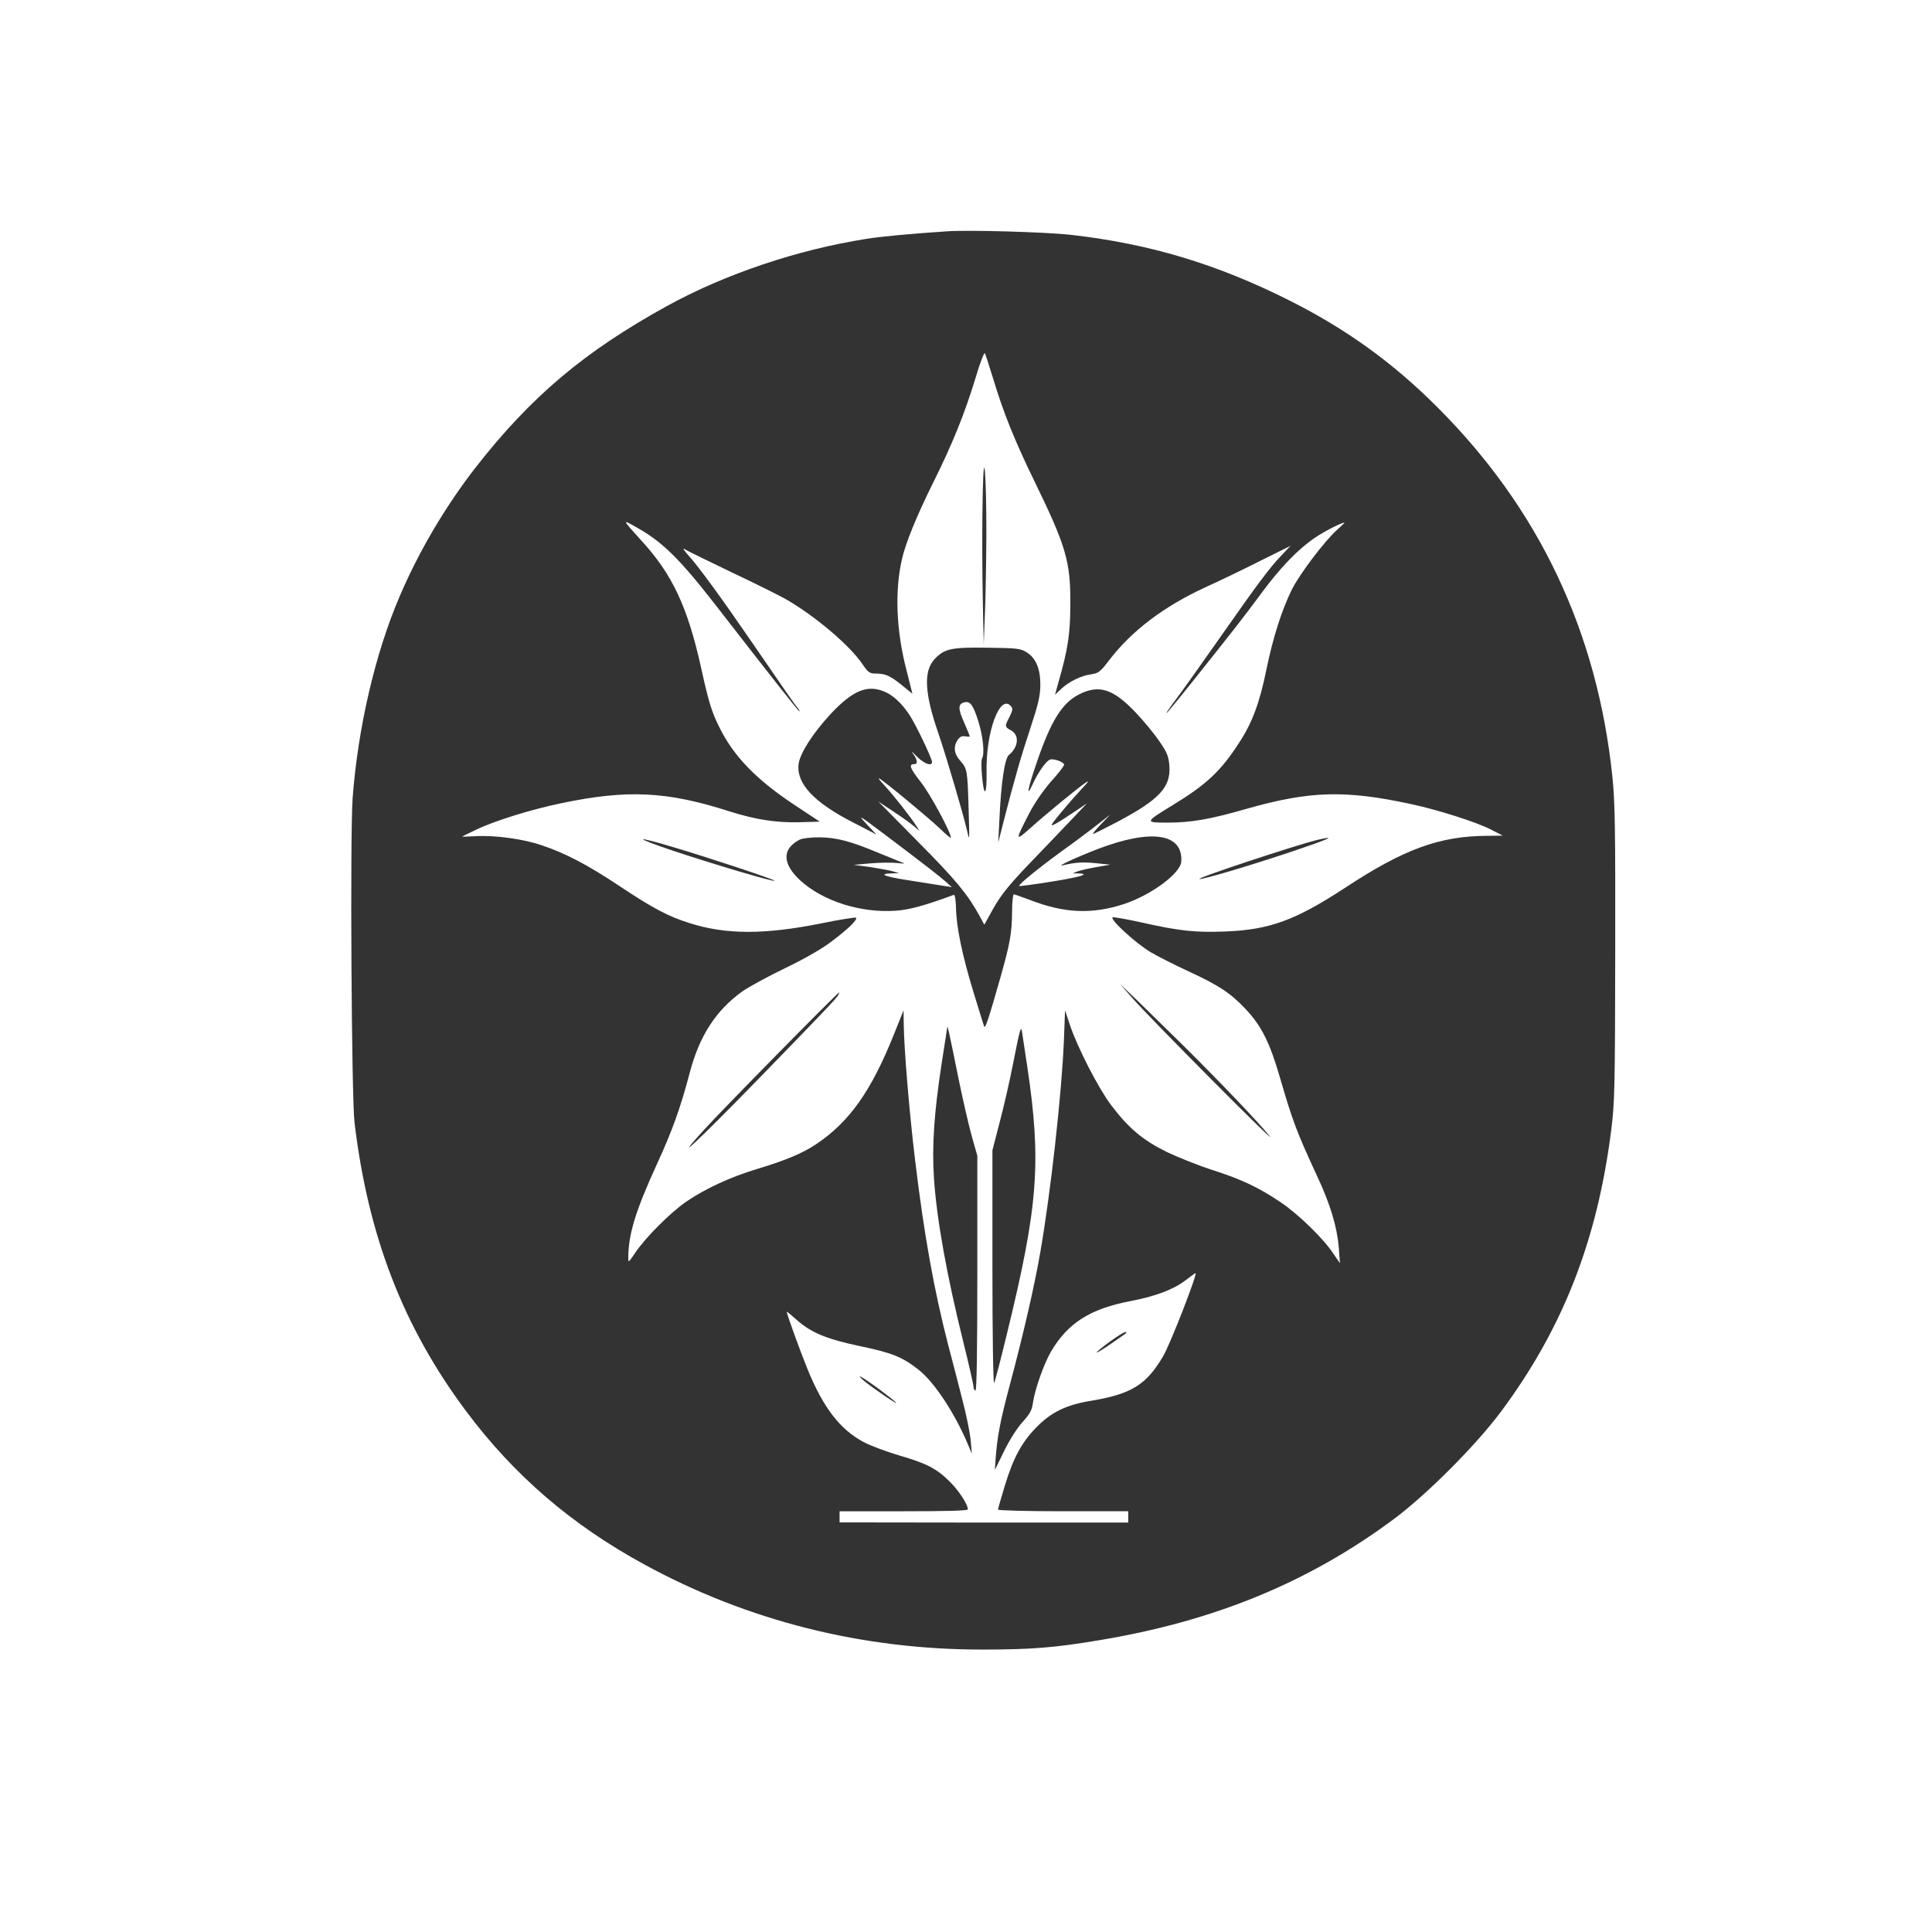 <?xml version="1.0" standalone="no"?>
<!DOCTYPE svg PUBLIC "-//W3C//DTD SVG 20010904//EN"
 "http://www.w3.org/TR/2001/REC-SVG-20010904/DTD/svg10.dtd">
<svg version="1.0" xmlns="http://www.w3.org/2000/svg"
 width="1024pt" height="1024pt" viewBox="0 0 1024 1024"
 preserveAspectRatio="xMidYMid meet">

<rect x="0" y="0" width="1024" height="1024" fill="#333333" stroke="none"/>

<g transform="translate(0,1024) scale(0.1,-0.1)"
fill="#ffffff" stroke="none">
<path d="M0 5120 l0 -5120 5120 0 5120 0 0 5120 0 5120 -5120 0 -5120 0 0
-5120z m5670 3876 c421 -47 783 -156 1171 -352 297 -150 544 -328 779 -564
538 -538 846 -1189 926 -1957 14 -134 16 -275 15 -936 -1 -712 -3 -792 -21
-935 -74 -587 -257 -1053 -583 -1492 -133 -179 -394 -441 -569 -571 -450 -335
-952 -542 -1565 -643 -232 -39 -360 -49 -613 -49 -639 -1 -1247 152 -1795 451
-387 211 -690 472 -945 813 -333 446 -519 927 -591 1529 -16 133 -24 1530 -10
1720 28 373 120 769 250 1071 101 237 242 475 400 679 295 378 577 616 1016
858 309 170 694 299 1057 356 81 13 233 27 428 40 114 8 520 -4 650 -18z"/>
<path d="M5171 8238 c-59 -193 -123 -351 -224 -554 -86 -173 -148 -323 -167
-410 -38 -168 -30 -375 24 -584 l32 -127 -54 44 c-63 51 -89 63 -140 63 -33 0
-41 6 -71 50 -65 97 -245 250 -397 339 -39 23 -172 89 -295 147 -122 59 -234
113 -248 122 -17 11 -7 -4 24 -39 46 -50 175 -227 317 -434 205 -298 242 -352
256 -367 8 -10 12 -18 9 -18 -5 0 -125 152 -434 550 -204 263 -292 349 -438
430 -68 38 -68 38 37 -78 162 -177 243 -351 314 -671 40 -182 56 -234 97 -316
76 -154 195 -277 399 -412 l133 -88 -109 -3 c-123 -3 -232 14 -371 58 -330
106 -540 116 -889 43 -156 -32 -353 -93 -449 -139 -42 -20 -77 -37 -77 -38 0
-1 31 0 70 2 102 6 251 -14 351 -48 126 -42 244 -104 415 -218 173 -115 257
-160 370 -195 192 -61 396 -61 692 -2 101 21 186 34 189 31 10 -10 -44 -62
-131 -127 -48 -37 -142 -91 -244 -140 -91 -44 -194 -100 -228 -124 -139 -100
-227 -235 -278 -430 -49 -186 -93 -309 -175 -487 -113 -247 -150 -369 -151
-493 0 -29 1 -28 36 24 55 82 186 213 270 271 100 69 234 131 376 174 150 45
239 82 313 131 177 118 294 283 416 590 l48 120 1 -70 c1 -128 30 -476 61
-730 47 -390 100 -685 175 -975 20 -74 53 -203 74 -286 22 -83 42 -182 45
-220 l6 -69 -23 55 c-71 166 -177 325 -259 390 -85 67 -141 90 -310 125 -180
38 -261 72 -338 141 -28 25 -51 44 -51 41 0 -12 72 -210 109 -301 85 -209 174
-323 300 -390 36 -19 122 -51 190 -71 144 -42 196 -69 267 -140 47 -47 94
-119 94 -145 0 -7 -111 -10 -340 -10 l-340 0 0 -30 0 -29 765 -1 765 0 0 30 0
30 -345 0 c-190 0 -345 4 -345 9 0 5 16 62 36 127 45 148 90 231 170 312 78
78 156 116 284 137 217 36 296 85 385 237 40 68 188 451 171 440 -6 -3 -29
-20 -51 -37 -66 -50 -158 -85 -293 -111 -214 -41 -332 -116 -421 -267 -38 -65
-85 -198 -96 -271 -5 -40 -16 -60 -57 -105 -29 -33 -69 -96 -97 -154 l-48 -98
4 58 c8 114 24 201 74 388 71 264 133 533 163 709 55 316 113 836 125 1121 l6
160 25 -75 c40 -121 152 -338 219 -427 93 -123 168 -186 296 -249 61 -29 169
-72 240 -95 150 -47 249 -94 361 -170 92 -61 225 -190 278 -269 l38 -55 -6 82
c-9 110 -45 231 -116 382 -107 231 -128 286 -196 520 -54 186 -98 274 -182
363 -80 85 -143 126 -301 199 -69 32 -159 77 -200 101 -79 46 -224 179 -203
186 7 2 75 -10 152 -27 204 -46 286 -54 445 -48 235 9 372 60 635 232 311 205
501 274 753 275 l82 1 -66 34 c-75 38 -278 103 -419 133 -350 76 -538 70 -870
-24 -197 -57 -297 -74 -423 -74 -120 0 -120 2 26 91 182 111 257 181 355 333
68 103 109 212 144 386 35 171 82 318 136 427 43 84 172 255 240 316 23 20 40
37 38 37 -16 0 -107 -46 -158 -81 -88 -60 -182 -157 -283 -294 -96 -130 -158
-209 -364 -467 -74 -93 -136 -168 -138 -168 -3 0 11 21 31 48 45 59 165 228
282 395 158 226 236 331 291 388 l53 56 -163 -81 c-89 -45 -220 -108 -291
-140 -220 -102 -388 -230 -507 -385 -47 -62 -56 -69 -96 -75 -53 -7 -118 -39
-159 -78 l-32 -30 19 69 c49 170 62 255 62 408 2 227 -22 309 -188 650 -107
219 -167 369 -220 545 -21 69 -41 131 -45 138 -3 7 -26 -51 -49 -130z m57
-833 c-1 -148 -4 -340 -8 -425 l-6 -155 -4 180 c-5 236 -5 444 -1 635 6 249
19 85 19 -235z m213 -622 c51 -32 74 -90 73 -178 -1 -56 -12 -101 -53 -225
-50 -151 -84 -269 -142 -495 l-28 -110 6 120 c9 198 28 326 51 344 50 41 56
104 12 129 -36 20 -36 22 -9 73 16 33 18 43 8 55 -59 71 -135 -136 -130 -353
1 -50 -2 -94 -8 -97 -11 -7 -26 157 -16 174 15 24 5 120 -20 198 -26 83 -42
106 -71 100 -36 -7 -38 -32 -5 -105 17 -39 31 -73 31 -76 0 -2 -11 -2 -24 0
-17 4 -28 -2 -40 -18 -24 -36 -20 -74 14 -112 37 -42 38 -50 44 -262 5 -165 5
-168 -9 -105 -19 83 -108 386 -151 512 -74 213 -80 330 -21 394 52 56 89 64
282 61 156 -2 173 -4 206 -24z m-753 -209 c47 -19 96 -66 136 -129 34 -53 116
-226 116 -244 0 -25 -45 -8 -83 32 -22 23 -30 29 -18 13 24 -33 27 -56 7 -56
-31 0 -24 -21 35 -96 51 -65 159 -266 159 -294 0 -5 -28 19 -62 52 -62 58
-288 246 -318 262 -8 5 3 -11 26 -35 48 -51 142 -171 169 -214 l19 -30 -30 26
c-16 14 -65 49 -109 78 l-80 53 211 -214 c199 -200 262 -277 325 -391 l26 -48
49 88 c38 67 79 119 178 223 71 74 172 179 223 233 l94 99 -58 -39 c-96 -65
-137 -88 -128 -72 15 24 96 121 154 183 41 44 48 53 24 37 -45 -31 -207 -164
-292 -240 -81 -72 -82 -69 -5 80 27 52 73 119 114 166 39 43 70 83 70 90 0 14
-56 34 -75 27 -21 -8 -63 -68 -90 -127 -38 -84 -29 -30 20 112 75 220 134 315
225 361 105 53 180 29 298 -95 43 -45 100 -114 127 -154 42 -61 49 -80 53
-131 8 -112 -54 -178 -272 -294 -69 -36 -128 -66 -133 -66 -4 0 15 23 42 51
l50 52 -69 -54 c-38 -30 -122 -93 -188 -140 -122 -89 -232 -178 -226 -185 2
-2 82 9 177 24 154 25 204 41 132 43 l-26 0 25 10 c13 5 58 16 100 23 l75 13
-77 8 c-70 7 -111 4 -173 -11 -45 -11 64 40 186 87 282 107 449 82 440 -67 -3
-62 -158 -177 -302 -225 -170 -56 -317 -50 -500 21 -43 16 -82 30 -86 30 -4 0
-9 -44 -9 -98 -1 -110 -12 -167 -60 -337 -64 -226 -82 -280 -88 -265 -3 8 -28
89 -56 180 -60 196 -91 346 -93 447 -1 44 -6 72 -12 70 -154 -57 -235 -79
-307 -84 -187 -13 -386 51 -506 160 -97 90 -98 168 -3 217 14 7 59 12 105 12
90 -1 166 -21 311 -82 50 -20 104 -42 120 -49 26 -9 24 -10 -22 -5 -29 3 -92
2 -140 -2 l-88 -8 90 -12 c50 -8 104 -18 120 -23 l30 -9 -36 -1 c-78 -2 -44
-17 88 -37 76 -12 158 -25 183 -29 l45 -7 -35 31 c-33 29 -98 80 -318 246
-144 108 -150 112 -97 55 l50 -53 -122 63 c-211 108 -304 208 -290 312 8 57
75 161 168 262 118 126 195 159 287 120z m-1113 -826 c182 -54 535 -171 530
-176 -6 -7 -321 87 -535 158 -217 73 -214 84 5 18z m3265 -24 c-228 -76 -458
-144 -482 -143 -30 1 511 180 627 208 107 25 60 4 -145 -65z m-569 -1025 c190
-188 399 -407 458 -480 54 -68 -641 631 -728 732 l-65 74 90 -86 c49 -48 159
-156 245 -240z m-1828 267 c-11 -19 -75 -87 -438 -460 -313 -321 -450 -448
-275 -256 87 97 710 730 718 730 1 0 -1 -6 -5 -14z m638 -446 c22 -107 53
-242 69 -300 l30 -106 0 -622 c0 -408 -3 -622 -10 -622 -5 0 -10 8 -10 19 0
10 -24 117 -54 237 -87 350 -142 654 -156 872 -11 167 1 344 40 599 17 106 30
196 31 200 1 9 8 -19 60 -277z m364 65 c75 -502 58 -736 -107 -1410 -33 -137
-64 -257 -69 -265 -5 -8 -9 265 -9 609 l0 624 39 151 c22 83 54 223 71 311 35
179 42 203 47 165 2 -14 15 -97 28 -185z m520 -1414 c-6 -4 -48 -34 -95 -66
-48 -32 -70 -43 -50 -25 42 37 131 99 145 100 6 0 6 -3 0 -9z m-1296 -301 c44
-33 81 -62 81 -65 0 -7 -137 87 -175 120 -49 43 4 12 94 -55z"/>
</g>
</svg>
